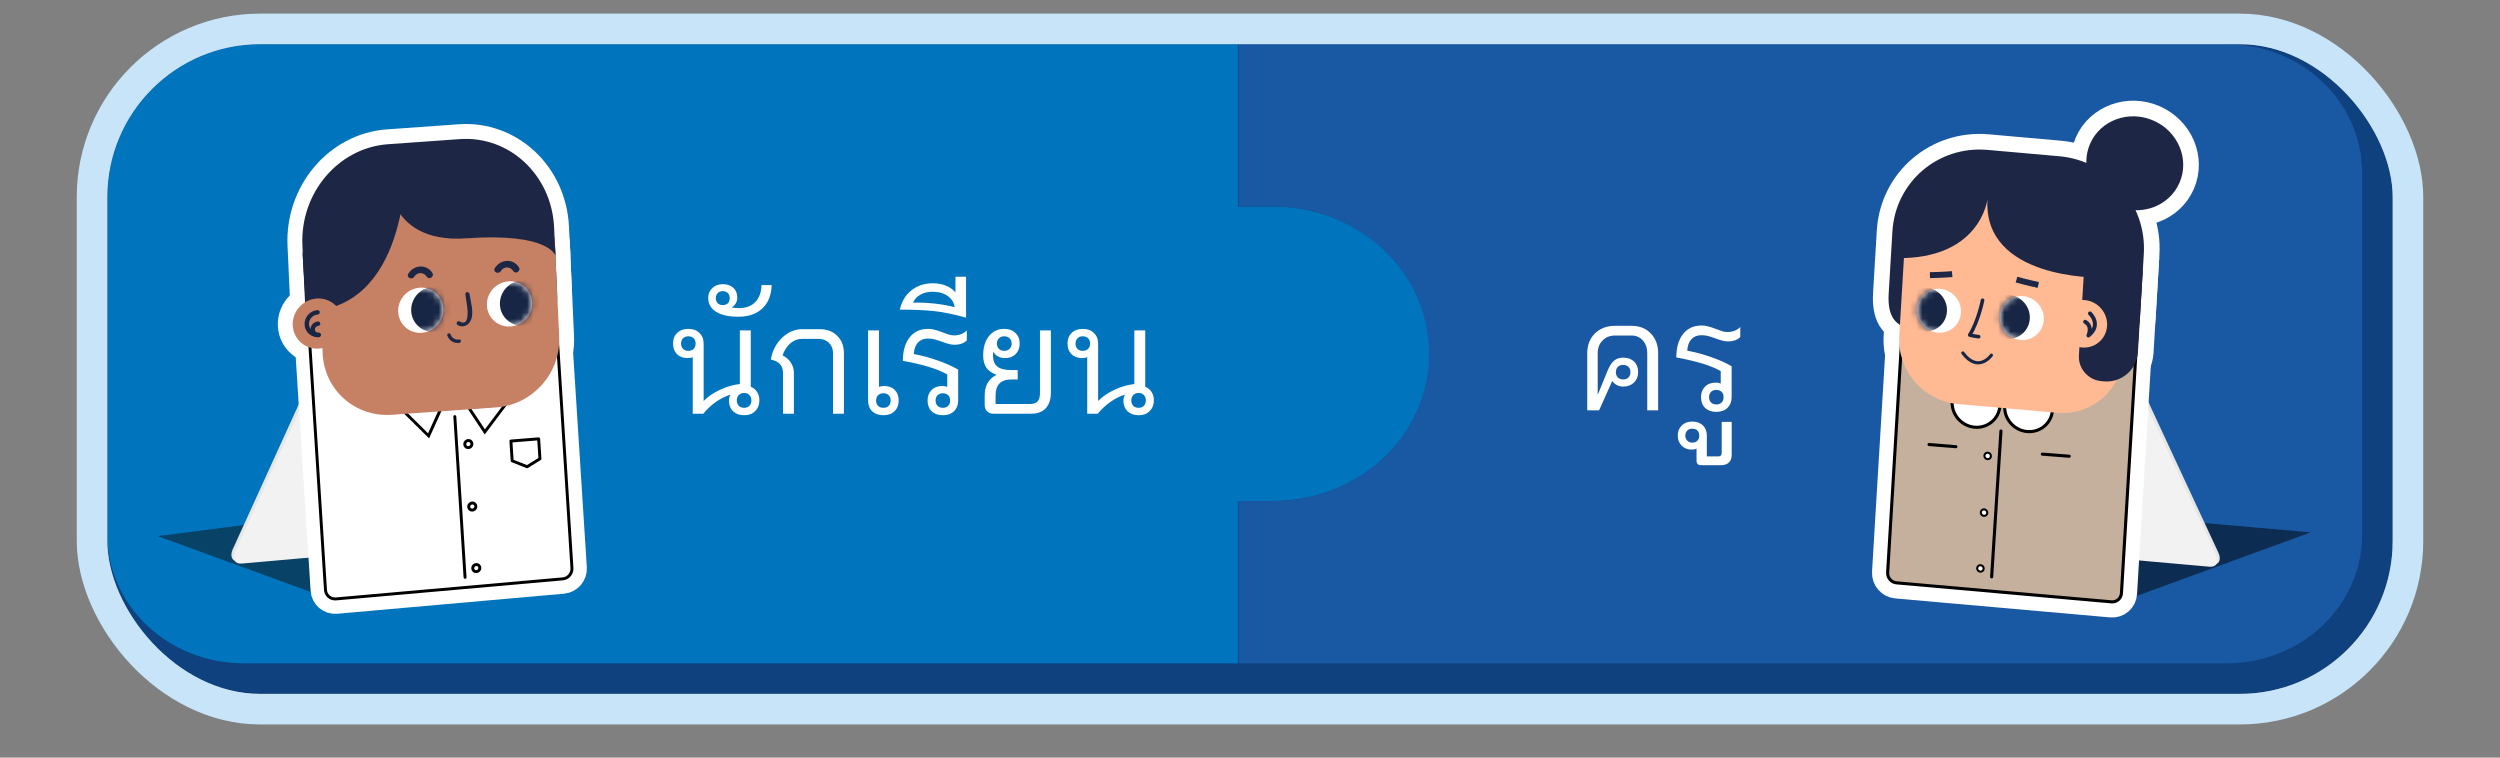 <svg width="396" height="120" viewBox="0 0 396 120" fill="none" xmlns="http://www.w3.org/2000/svg">
<rect x="0" y="0" width="396" height="120" fill="#808080" stroke="none"/>
<g clip-path="url(#clip0_812_90935)">
<rect x="4.893" y="2.158" width="378.95" height="107.753" rx="21.511" fill="#0E417E"/>
<path d="M17 27.349V84.726C17 95.958 26.668 105.067 38.597 105.067H196.085V79.356H201.704C215.375 79.356 226.452 68.919 226.452 56.038C226.452 49.593 223.678 43.766 219.208 39.545C214.729 35.325 208.544 32.711 201.704 32.711H196.085V7H38.597C26.668 7 17 16.109 17 27.349Z" fill="#0074BC"/>
<path d="M219.163 39.545C223.606 43.766 226.362 49.593 226.362 56.038C226.362 68.919 215.354 79.356 201.768 79.356H196.184V105.067H352.703C364.55 105.067 374.157 95.958 374.157 84.726V27.349C374.157 16.109 364.55 7 352.703 7H196.184V32.711H201.768C208.566 32.711 214.712 35.325 219.163 39.545Z" fill="#1958A3"/>
<path d="M258.404 51.608C259.684 51.608 260.708 52.008 261.476 52.808C262.26 53.608 262.652 54.664 262.652 55.976V65H260.924V55.976C260.924 55.128 260.692 54.448 260.228 53.936C259.764 53.408 259.156 53.144 258.404 53.144H255.86C255.028 53.144 254.356 53.408 253.844 53.936C253.332 54.448 253.076 55.128 253.076 55.976V62.432H253.124L254.612 58.784C254.932 58 255.284 57.448 255.668 57.128C256.052 56.808 256.532 56.648 257.108 56.648C257.828 56.648 258.404 56.856 258.836 57.272C259.268 57.688 259.484 58.248 259.484 58.952C259.484 59.624 259.26 60.176 258.812 60.608C258.38 61.024 257.812 61.232 257.108 61.232C256.756 61.232 256.42 61.152 256.1 60.992C255.796 60.832 255.556 60.616 255.38 60.344L253.292 65H251.42V55.976C251.42 54.664 251.828 53.608 252.644 52.808C253.46 52.008 254.532 51.608 255.86 51.608H258.404ZM257.108 57.8C256.756 57.8 256.476 57.904 256.268 58.112C256.06 58.32 255.956 58.6 255.956 58.952C255.956 59.304 256.06 59.584 256.268 59.792C256.476 60 256.756 60.104 257.108 60.104C257.46 60.104 257.74 60 257.948 59.792C258.156 59.584 258.26 59.304 258.26 58.952C258.26 58.6 258.156 58.32 257.948 58.112C257.74 57.904 257.46 57.8 257.108 57.8ZM269.49 53.096C268.834 53.096 268.306 53.312 267.906 53.744C267.522 54.176 267.306 54.776 267.258 55.544C268.602 55.8 269.874 56.144 271.074 56.576C272.29 56.992 273.362 57.472 274.29 58.016V62.912C274.29 63.616 274.066 64.184 273.618 64.616C273.186 65.032 272.602 65.24 271.866 65.24C271.13 65.24 270.538 65.032 270.09 64.616C269.658 64.184 269.442 63.616 269.442 62.912C269.442 62.224 269.65 61.672 270.066 61.256C270.498 60.824 271.066 60.608 271.77 60.608C272.09 60.608 272.354 60.656 272.562 60.752V58.784C271.074 57.92 268.73 57.2 265.53 56.624C265.53 55.056 265.882 53.824 266.586 52.928C267.29 52.016 268.266 51.56 269.514 51.56C269.898 51.56 270.25 51.608 270.57 51.704C270.906 51.784 271.322 51.92 271.818 52.112C272.234 52.272 272.57 52.392 272.826 52.472C273.082 52.552 273.354 52.592 273.642 52.592C274.026 52.592 274.394 52.528 274.746 52.4C275.098 52.256 275.402 52.056 275.658 51.8V53.384C275.434 53.608 275.154 53.784 274.818 53.912C274.482 54.024 274.138 54.08 273.786 54.08C273.45 54.08 273.13 54.04 272.826 53.96C272.522 53.88 272.154 53.76 271.722 53.6C271.242 53.424 270.842 53.296 270.522 53.216C270.218 53.136 269.874 53.096 269.49 53.096ZM271.866 64.064C272.218 64.064 272.498 63.96 272.706 63.752C272.914 63.544 273.018 63.264 273.018 62.912C273.018 62.56 272.914 62.28 272.706 62.072C272.498 61.864 272.218 61.76 271.866 61.76C271.514 61.76 271.234 61.864 271.026 62.072C270.818 62.28 270.714 62.56 270.714 62.912C270.714 63.264 270.818 63.544 271.026 63.752C271.234 63.96 271.514 64.064 271.866 64.064ZM274.299 66.824V72.032C274.299 72.576 274.155 72.984 273.867 73.256C273.563 73.544 273.131 73.688 272.571 73.688H269.475C268.979 73.688 268.731 73.456 268.731 72.992V71.072C268.507 71.168 268.251 71.216 267.963 71.216C267.307 71.216 266.779 71.008 266.379 70.592C265.963 70.192 265.755 69.664 265.755 69.008C265.755 68.336 265.971 67.792 266.403 67.376C266.819 66.976 267.371 66.776 268.059 66.776C268.747 66.776 269.307 66.976 269.739 67.376C270.155 67.792 270.363 68.336 270.363 69.008V72.296H272.187C272.539 72.296 272.715 72.104 272.715 71.72V66.824H274.299ZM268.059 70.112C268.395 70.112 268.667 70.008 268.875 69.8C269.067 69.608 269.163 69.344 269.163 69.008C269.163 68.672 269.067 68.4 268.875 68.192C268.667 68 268.395 67.904 268.059 67.904C267.723 67.904 267.459 68 267.267 68.192C267.059 68.4 266.955 68.672 266.955 69.008C266.955 69.344 267.059 69.608 267.267 69.8C267.459 70.008 267.723 70.112 268.059 70.112Z" fill="white"/>
<path d="M118.921 61.261C119.353 61.437 119.689 61.717 119.929 62.101C120.169 62.469 120.289 62.901 120.289 63.397C120.289 64.101 120.065 64.677 119.617 65.125C119.185 65.557 118.609 65.773 117.889 65.773C117.153 65.773 116.561 65.565 116.113 65.149C115.681 64.717 115.465 64.157 115.465 63.469C115.465 63.085 115.553 62.765 115.729 62.509C114.961 62.733 114.185 63.117 113.401 63.661C112.633 64.205 111.969 64.829 111.409 65.533H109.729V56.581C109.505 56.677 109.241 56.725 108.937 56.725C108.233 56.725 107.665 56.517 107.233 56.101C106.817 55.669 106.609 55.109 106.609 54.421C106.609 53.717 106.825 53.157 107.257 52.741C107.705 52.309 108.297 52.093 109.033 52.093C109.769 52.093 110.353 52.309 110.785 52.741C111.233 53.157 111.457 53.717 111.457 54.421V63.517C112.145 62.813 113.009 62.221 114.049 61.741C115.105 61.245 116.153 60.941 117.193 60.829V52.333H118.921V61.261ZM109.033 55.573C109.385 55.573 109.665 55.469 109.873 55.261C110.081 55.053 110.185 54.773 110.185 54.421C110.185 54.069 110.081 53.789 109.873 53.581C109.665 53.373 109.385 53.269 109.033 53.269C108.681 53.269 108.401 53.373 108.193 53.581C107.985 53.789 107.881 54.069 107.881 54.421C107.881 54.773 107.985 55.053 108.193 55.261C108.401 55.469 108.681 55.573 109.033 55.573ZM117.865 64.597C118.217 64.597 118.497 64.493 118.705 64.285C118.913 64.061 119.017 63.773 119.017 63.421C119.017 63.069 118.913 62.789 118.705 62.581C118.497 62.357 118.217 62.245 117.865 62.245C117.513 62.245 117.233 62.357 117.025 62.581C116.817 62.789 116.713 63.069 116.713 63.421C116.713 63.773 116.817 64.061 117.025 64.285C117.233 64.493 117.513 64.597 117.865 64.597ZM116.93 50.173C115.458 50.173 114.298 49.917 113.45 49.405C112.602 48.877 112.178 48.149 112.178 47.221C112.178 46.565 112.394 46.037 112.826 45.637C113.242 45.221 113.794 45.013 114.482 45.013C115.186 45.013 115.746 45.205 116.162 45.589C116.578 45.973 116.786 46.501 116.786 47.173C116.786 47.493 116.706 47.789 116.546 48.061C116.386 48.333 116.178 48.541 115.922 48.685L115.946 48.709C116.266 48.773 116.642 48.805 117.074 48.805C118.162 48.805 119.018 48.485 119.642 47.845C120.266 47.189 120.594 46.293 120.626 45.157H122.234C122.186 46.725 121.698 47.957 120.77 48.853C119.826 49.733 118.546 50.173 116.93 50.173ZM114.482 48.325C114.818 48.325 115.09 48.229 115.298 48.037C115.49 47.829 115.586 47.557 115.586 47.221C115.586 46.885 115.49 46.621 115.298 46.429C115.09 46.221 114.818 46.117 114.482 46.117C114.146 46.117 113.882 46.221 113.69 46.429C113.482 46.621 113.378 46.885 113.378 47.221C113.378 47.557 113.482 47.829 113.69 48.037C113.882 48.229 114.146 48.325 114.482 48.325ZM124.027 59.077C124.027 57.909 123.387 57.205 122.107 56.965C122.219 56.133 122.507 55.349 122.971 54.613C123.435 53.877 124.019 53.285 124.723 52.837C125.443 52.373 126.211 52.141 127.027 52.141H129.859C130.995 52.141 131.915 52.493 132.619 53.197C133.323 53.885 133.675 54.797 133.675 55.933V65.533H131.947V55.933C131.947 55.261 131.731 54.717 131.299 54.301C130.883 53.885 130.331 53.677 129.643 53.677H127.027C126.355 53.677 125.739 53.917 125.179 54.397C124.635 54.877 124.227 55.509 123.955 56.293C124.515 56.565 124.955 56.949 125.275 57.445C125.595 57.941 125.755 58.485 125.755 59.077V65.533H124.027V59.077ZM140.048 61.141C140.752 61.141 141.312 61.349 141.728 61.765C142.144 62.181 142.352 62.741 142.352 63.445C142.352 64.149 142.128 64.717 141.68 65.149C141.248 65.565 140.664 65.773 139.928 65.773C139.192 65.773 138.6 65.565 138.152 65.149C137.72 64.717 137.504 64.149 137.504 63.445V52.333H139.232V61.285C139.456 61.189 139.728 61.141 140.048 61.141ZM139.928 64.597C140.28 64.597 140.56 64.493 140.768 64.285C140.976 64.077 141.08 63.797 141.08 63.445C141.08 63.093 140.976 62.813 140.768 62.605C140.56 62.397 140.28 62.293 139.928 62.293C139.576 62.293 139.296 62.397 139.088 62.605C138.88 62.813 138.776 63.093 138.776 63.445C138.776 63.797 138.88 64.077 139.088 64.285C139.296 64.493 139.576 64.597 139.928 64.597ZM146.973 53.629C146.317 53.629 145.789 53.845 145.389 54.277C145.005 54.709 144.789 55.309 144.741 56.077C146.085 56.333 147.357 56.677 148.557 57.109C149.773 57.525 150.845 58.005 151.773 58.549V63.445C151.773 64.149 151.549 64.717 151.101 65.149C150.669 65.565 150.085 65.773 149.349 65.773C148.613 65.773 148.021 65.565 147.573 65.149C147.141 64.717 146.925 64.149 146.925 63.445C146.925 62.757 147.133 62.205 147.549 61.789C147.981 61.357 148.549 61.141 149.253 61.141C149.573 61.141 149.837 61.189 150.045 61.285V59.317C148.557 58.453 146.213 57.733 143.013 57.157C143.013 55.589 143.365 54.357 144.069 53.461C144.773 52.549 145.749 52.093 146.997 52.093C147.381 52.093 147.733 52.141 148.053 52.237C148.389 52.317 148.805 52.453 149.301 52.645C149.717 52.805 150.053 52.925 150.309 53.005C150.565 53.085 150.837 53.125 151.125 53.125C151.509 53.125 151.877 53.061 152.229 52.933C152.581 52.789 152.885 52.589 153.141 52.333V53.917C152.917 54.141 152.637 54.317 152.301 54.445C151.965 54.557 151.621 54.613 151.269 54.613C150.933 54.613 150.613 54.573 150.309 54.493C150.005 54.413 149.637 54.293 149.205 54.133C148.725 53.957 148.325 53.829 148.005 53.749C147.701 53.669 147.357 53.629 146.973 53.629ZM149.349 64.597C149.701 64.597 149.981 64.493 150.189 64.285C150.397 64.077 150.501 63.797 150.501 63.445C150.501 63.093 150.397 62.813 150.189 62.605C149.981 62.397 149.701 62.293 149.349 62.293C148.997 62.293 148.717 62.397 148.509 62.605C148.301 62.813 148.197 63.093 148.197 63.445C148.197 63.797 148.301 64.077 148.509 64.285C148.717 64.493 148.997 64.597 149.349 64.597ZM153.023 43.837V50.317C151.135 49.789 149.471 49.445 148.031 49.285C146.591 49.125 144.759 49.045 142.535 49.045C142.823 47.749 143.431 46.733 144.359 45.997C145.287 45.245 146.423 44.869 147.767 44.869C148.535 44.869 149.223 44.997 149.831 45.253C150.439 45.493 150.943 45.845 151.343 46.309V43.837H153.023ZM144.623 47.941C145.727 47.909 146.863 47.957 148.031 48.085C149.199 48.213 150.263 48.405 151.223 48.661C151.111 47.925 150.743 47.333 150.119 46.885C149.479 46.437 148.679 46.213 147.719 46.213C146.983 46.213 146.343 46.365 145.799 46.669C145.255 46.973 144.863 47.397 144.623 47.941ZM166.46 52.333V62.221C166.46 63.245 166.196 64.053 165.668 64.645C165.14 65.237 164.364 65.533 163.34 65.533H157.412C156.964 65.533 156.612 65.405 156.356 65.149C156.1 64.893 155.972 64.541 155.972 64.093V62.629C155.972 61.877 156.124 61.229 156.428 60.685C156.748 60.125 157.212 59.693 157.82 59.389V59.365C157.1 59.093 156.572 58.717 156.236 58.237C155.9 57.741 155.732 57.093 155.732 56.293C155.732 55.029 156.036 54.013 156.644 53.245C157.268 52.477 158.076 52.093 159.068 52.093C159.804 52.093 160.396 52.309 160.844 52.741C161.292 53.157 161.516 53.717 161.516 54.421C161.516 55.109 161.3 55.669 160.868 56.101C160.452 56.517 159.892 56.725 159.188 56.725C158.788 56.725 158.42 56.637 158.084 56.461C157.764 56.285 157.516 56.037 157.34 55.717C157.308 55.845 157.292 56.037 157.292 56.293C157.292 57.109 157.524 57.701 157.988 58.069C158.452 58.437 159.188 58.621 160.196 58.621H161.204V60.109H160.196C158.532 60.109 157.7 60.949 157.7 62.629V63.997H163.076C163.668 63.997 164.092 63.861 164.348 63.589C164.604 63.317 164.732 62.861 164.732 62.221V52.333H166.46ZM159.068 53.269C158.716 53.269 158.436 53.373 158.228 53.581C158.02 53.789 157.916 54.069 157.916 54.421C157.916 54.773 158.02 55.053 158.228 55.261C158.436 55.469 158.716 55.573 159.068 55.573C159.42 55.573 159.7 55.469 159.908 55.261C160.132 55.053 160.244 54.773 160.244 54.421C160.244 54.069 160.132 53.789 159.908 53.581C159.7 53.373 159.42 53.269 159.068 53.269ZM181.405 61.261C181.837 61.437 182.173 61.717 182.413 62.101C182.653 62.469 182.773 62.901 182.773 63.397C182.773 64.101 182.549 64.677 182.101 65.125C181.669 65.557 181.093 65.773 180.373 65.773C179.637 65.773 179.045 65.565 178.597 65.149C178.165 64.717 177.949 64.157 177.949 63.469C177.949 63.085 178.037 62.765 178.213 62.509C177.445 62.733 176.669 63.117 175.885 63.661C175.117 64.205 174.453 64.829 173.893 65.533H172.213V56.581C171.989 56.677 171.725 56.725 171.421 56.725C170.717 56.725 170.149 56.517 169.717 56.101C169.301 55.669 169.093 55.109 169.093 54.421C169.093 53.717 169.309 53.157 169.741 52.741C170.189 52.309 170.781 52.093 171.517 52.093C172.253 52.093 172.837 52.309 173.269 52.741C173.717 53.157 173.941 53.717 173.941 54.421V63.517C174.629 62.813 175.493 62.221 176.533 61.741C177.589 61.245 178.637 60.941 179.677 60.829V52.333H181.405V61.261ZM171.517 55.573C171.869 55.573 172.149 55.469 172.357 55.261C172.565 55.053 172.669 54.773 172.669 54.421C172.669 54.069 172.565 53.789 172.357 53.581C172.149 53.373 171.869 53.269 171.517 53.269C171.165 53.269 170.885 53.373 170.677 53.581C170.469 53.789 170.365 54.069 170.365 54.421C170.365 54.773 170.469 55.053 170.677 55.261C170.885 55.469 171.165 55.573 171.517 55.573ZM180.349 64.597C180.701 64.597 180.981 64.493 181.189 64.285C181.397 64.061 181.501 63.773 181.501 63.421C181.501 63.069 181.397 62.789 181.189 62.581C180.981 62.357 180.701 62.245 180.349 62.245C179.997 62.245 179.717 62.357 179.509 62.581C179.301 62.789 179.197 63.069 179.197 63.421C179.197 63.773 179.301 64.061 179.509 64.285C179.717 64.493 179.997 64.597 180.349 64.597Z" fill="white"/>
</g>
<rect x="14.579" y="4.579" width="366.843" height="107.753" rx="26.636" stroke="#C8E4F9" stroke-width="4.843"/>
<path opacity="0.5" d="M335.513 95.465L366 84.326L300.206 78.564L335.513 95.465Z" fill="black"/>
<path d="M324.137 87.116L350.392 89.441C351.473 89.539 351.923 88.688 351.399 87.55L333.082 48.15C332.55 47.013 331.249 46.006 330.161 45.916L303.905 43.592C302.825 43.493 302.375 44.345 302.898 45.482L321.215 84.882C321.747 86.019 323.048 87.026 324.137 87.116Z" fill="#E6E6E6"/>
<path d="M323.76 87.444L350.016 89.769C351.096 89.867 351.546 89.016 351.022 87.878L332.706 48.478C332.174 47.341 330.873 46.334 329.784 46.244L303.529 43.92C302.448 43.822 301.998 44.673 302.522 45.81L320.838 85.21C321.37 86.348 322.672 87.354 323.76 87.444Z" fill="#F2F2F2"/>
<path d="M300.402 92.32L334.457 95.332C335.276 95.406 335.988 94.792 336.037 93.957L339.131 42.649C339.18 41.814 338.558 41.078 337.731 41.004L303.676 37.992C302.857 37.919 302.145 38.532 302.096 39.367L299.003 90.675C298.953 91.51 299.575 92.246 300.402 92.32Z" stroke="white" stroke-width="4.952"/>
<path d="M313.112 52.463L324.48 53.47C332.337 54.166 338.517 57.881 338.991 50.041L339.581 40.203C340.047 32.362 334.064 25.447 326.199 24.751L314.831 23.744C306.974 23.049 300.222 28.843 299.755 36.675L299.166 46.513C298.7 54.354 305.255 51.767 313.112 52.463Z" stroke="white" stroke-width="4.952"/>
<path d="M318.704 67.244C317.191 65.753 317.14 63.351 318.591 61.88C320.041 60.409 322.443 60.425 323.956 61.917C325.469 63.408 325.519 65.81 324.069 67.281C322.619 68.752 320.217 68.735 318.704 67.244Z" stroke="white" stroke-width="4.952"/>
<path d="M310.384 66.556C308.871 65.065 308.82 62.663 310.27 61.192C311.721 59.721 314.123 59.738 315.636 61.229C317.149 62.721 317.199 65.122 315.749 66.593C314.299 68.064 311.897 68.048 310.384 66.556Z" stroke="white" stroke-width="4.952"/>
<path d="M310.166 64.003L325.806 65.386C331.282 65.869 335.988 61.834 336.315 56.367L337.117 42.961C337.444 37.493 333.27 32.673 327.795 32.19L312.155 30.807C306.679 30.324 301.973 34.359 301.646 39.826L300.844 53.232C300.517 58.699 304.691 63.52 310.166 64.003Z" stroke="white" stroke-width="4.952"/>
<path d="M304.718 51.67C303.327 50.299 303.28 48.092 304.613 46.74C305.946 45.388 308.154 45.403 309.544 46.774C310.935 48.145 310.982 50.352 309.649 51.704C308.316 53.056 306.108 53.041 304.718 51.67Z" stroke="white" stroke-width="4.952"/>
<mask id="mask0_812_90935" style="mask-type:luminance" maskUnits="userSpaceOnUse" x="303" y="45" width="8" height="8">
<path d="M304.718 51.67C303.327 50.299 303.28 48.092 304.613 46.74C305.946 45.388 308.154 45.403 309.544 46.774C310.935 48.145 310.982 50.352 309.649 51.704C308.316 53.056 306.108 53.041 304.718 51.67Z" fill="white"/>
</mask>
<g mask="url(#mask0_812_90935)">
<path d="M302.504 51.476C301.114 50.105 301.067 47.898 302.4 46.546C303.733 45.194 305.94 45.209 307.331 46.58C308.721 47.951 308.768 50.158 307.436 51.511C306.103 52.862 303.895 52.847 302.504 51.476Z" stroke="white" stroke-width="4.952"/>
</g>
<path d="M317.837 52.828C316.446 51.457 316.399 49.25 317.732 47.898C319.065 46.546 321.273 46.561 322.663 47.932C324.054 49.303 324.101 51.51 322.768 52.862C321.435 54.214 319.227 54.199 317.837 52.828Z" stroke="white" stroke-width="4.952"/>
<mask id="mask1_812_90935" style="mask-type:luminance" maskUnits="userSpaceOnUse" x="316" y="46" width="8" height="8">
<path d="M317.837 52.828C316.446 51.457 316.399 49.25 317.732 47.898C319.065 46.546 321.273 46.561 322.663 47.932C324.054 49.303 324.101 51.51 322.768 52.862C321.435 54.214 319.227 54.199 317.837 52.828Z" fill="white"/>
</mask>
<g mask="url(#mask1_812_90935)">
<path d="M315.623 52.635C314.233 51.264 314.186 49.056 315.519 47.704C316.851 46.352 319.059 46.368 320.45 47.739C321.84 49.109 321.887 51.317 320.554 52.669C319.222 54.021 317.014 54.005 315.623 52.635Z" stroke="white" stroke-width="4.952"/>
</g>
<path d="M332.82 60.376L333.213 60.409C336.045 60.663 338.476 58.576 338.648 55.744L339.409 42.984L330.152 42.166L329.301 56.309C329.178 58.363 330.75 60.18 332.812 60.368L332.82 60.376Z" stroke="white" stroke-width="4.952"/>
<path d="M327.388 53.935C325.885 52.453 325.834 50.067 327.274 48.606C328.715 47.145 331.102 47.161 332.605 48.643C334.108 50.125 334.159 52.511 332.718 53.972C331.278 55.434 328.891 55.417 327.388 53.935Z" stroke="white" stroke-width="4.952"/>
<path d="M332.436 43.96C332.436 43.96 314.054 44.271 314.815 31.544C314.815 31.544 313.734 41.161 300.263 40.882C300.263 40.882 300.869 23.883 313.972 24.816C327.075 25.749 330.611 27.051 333.287 29.735C335.955 32.42 338.443 36.995 338.255 43.943L332.436 43.96Z" stroke="white" stroke-width="4.952"/>
<path d="M335.181 32.625C331.274 30.909 329.436 26.492 331.075 22.759C332.715 19.026 337.211 17.39 341.118 19.106C345.025 20.822 346.863 25.239 345.223 28.972C343.584 32.705 339.088 34.34 335.181 32.625Z" stroke="white" stroke-width="4.952"/>
<path d="M305.697 43.584C305.697 43.584 307.833 43.543 309.225 43.42" stroke="white" stroke-width="4.952"/>
<path d="M322.868 45.138C322.868 45.138 320.765 44.68 319.414 44.287" stroke="white" stroke-width="4.952"/>
<path d="M314.037 47.56C314.037 47.56 313.374 50.892 311.999 53.069C311.999 53.069 312.58 53.232 313.423 53.331" stroke="white" stroke-width="4.952"/>
<path d="M315.437 56.26C315.437 56.26 313.374 59.206 310.911 55.908" stroke="white" stroke-width="4.952"/>
<path d="M331.052 49.648C331.052 49.648 332.968 51.433 330.807 53.135C330.807 53.135 331.519 51.67 330.291 50.974" stroke="white" stroke-width="4.952"/>
<path d="M327.762 72.269L323.507 71.934" stroke="white" stroke-width="4.952"/>
<path d="M309.806 70.756L305.558 70.412" stroke="white" stroke-width="4.952"/>
<path d="M314.489 72.581C314.283 72.377 314.276 72.051 314.473 71.852C314.67 71.652 314.996 71.655 315.202 71.859C315.408 72.062 315.415 72.388 315.218 72.588C315.021 72.787 314.695 72.784 314.489 72.581Z" stroke="white" stroke-width="4.952"/>
<path d="M313.913 81.559C313.708 81.356 313.7 81.029 313.897 80.83C314.094 80.631 314.421 80.634 314.626 80.837C314.832 81.04 314.84 81.367 314.643 81.566C314.446 81.766 314.119 81.762 313.913 81.559Z" stroke="white" stroke-width="4.952"/>
<path d="M313.343 90.401C313.137 90.198 313.13 89.871 313.327 89.672C313.524 89.472 313.85 89.476 314.056 89.679C314.262 89.882 314.269 90.209 314.072 90.408C313.875 90.607 313.549 90.604 313.343 90.401Z" stroke="white" stroke-width="4.952"/>
<path d="M316.951 68.268L315.478 91.372" stroke="white" stroke-width="4.952"/>
<path d="M300.402 92.32L334.457 95.332C335.276 95.406 335.988 94.792 336.037 93.957L339.131 42.649C339.18 41.814 338.558 41.078 337.731 41.004L303.676 37.992C302.857 37.919 302.145 38.532 302.096 39.367L299.003 90.675C298.953 91.51 299.575 92.246 300.402 92.32Z" fill="#C4B09D" stroke="black" stroke-width="0.491" stroke-linecap="round" stroke-linejoin="round"/>
<path d="M313.112 52.463L324.48 53.47C332.337 54.166 338.517 57.881 338.991 50.041L339.581 40.203C340.047 32.362 334.064 25.447 326.199 24.751L314.831 23.744C306.974 23.049 300.222 28.843 299.755 36.675L299.166 46.513C298.7 54.354 305.255 51.767 313.112 52.463Z" fill="#1D2745"/>
<path d="M318.704 67.244C317.191 65.753 317.14 63.351 318.591 61.88C320.041 60.409 322.443 60.425 323.956 61.917C325.469 63.408 325.519 65.81 324.069 67.281C322.619 68.752 320.217 68.735 318.704 67.244Z" fill="white" stroke="black" stroke-width="0.491" stroke-miterlimit="10"/>
<path d="M310.384 66.556C308.871 65.065 308.82 62.663 310.27 61.192C311.721 59.721 314.123 59.738 315.636 61.229C317.149 62.721 317.199 65.122 315.749 66.593C314.299 68.064 311.897 68.048 310.384 66.556Z" fill="white" stroke="black" stroke-width="0.491" stroke-miterlimit="10"/>
<path d="M310.166 64.003L325.806 65.386C331.282 65.869 335.988 61.834 336.315 56.367L337.117 42.961C337.444 37.493 333.27 32.673 327.795 32.19L312.155 30.807C306.679 30.324 301.973 34.359 301.646 39.826L300.844 53.232C300.517 58.699 304.691 63.52 310.166 64.003Z" fill="#FFBA94"/>
<path d="M304.718 51.67C303.327 50.299 303.28 48.092 304.613 46.74C305.946 45.388 308.154 45.403 309.544 46.774C310.935 48.145 310.982 50.352 309.649 51.704C308.316 53.056 306.108 53.041 304.718 51.67Z" fill="white"/>
<mask id="mask2_812_90935" style="mask-type:luminance" maskUnits="userSpaceOnUse" x="303" y="45" width="8" height="8">
<path d="M304.718 51.67C303.327 50.299 303.28 48.092 304.613 46.74C305.946 45.388 308.154 45.403 309.544 46.774C310.935 48.145 310.982 50.352 309.649 51.704C308.316 53.056 306.108 53.041 304.718 51.67Z" fill="white"/>
</mask>
<g mask="url(#mask2_812_90935)">
<path d="M302.504 51.476C301.114 50.105 301.067 47.898 302.4 46.546C303.733 45.194 305.94 45.209 307.331 46.58C308.721 47.951 308.768 50.158 307.436 51.511C306.103 52.862 303.895 52.847 302.504 51.476Z" fill="#182645"/>
</g>
<path d="M317.837 52.828C316.446 51.457 316.399 49.25 317.732 47.898C319.065 46.546 321.273 46.561 322.663 47.932C324.054 49.303 324.101 51.51 322.768 52.862C321.435 54.214 319.227 54.199 317.837 52.828Z" fill="white"/>
<mask id="mask3_812_90935" style="mask-type:luminance" maskUnits="userSpaceOnUse" x="316" y="46" width="8" height="8">
<path d="M317.837 52.828C316.446 51.457 316.399 49.25 317.732 47.898C319.065 46.546 321.273 46.561 322.663 47.932C324.054 49.303 324.101 51.51 322.768 52.862C321.435 54.214 319.227 54.199 317.837 52.828Z" fill="white"/>
</mask>
<g mask="url(#mask3_812_90935)">
<path d="M315.623 52.635C314.233 51.264 314.186 49.056 315.519 47.704C316.851 46.352 319.059 46.368 320.45 47.739C321.84 49.109 321.887 51.317 320.554 52.669C319.222 54.021 317.014 54.005 315.623 52.635Z" fill="#182645"/>
</g>
<path d="M332.82 60.376L333.213 60.409C336.045 60.663 338.476 58.576 338.648 55.744L339.409 42.984L330.152 42.166L329.301 56.309C329.178 58.363 330.75 60.18 332.812 60.368L332.82 60.376Z" fill="#1D2745"/>
<path d="M327.388 53.935C325.885 52.453 325.834 50.067 327.274 48.606C328.715 47.145 331.102 47.161 332.605 48.643C334.108 50.125 334.159 52.511 332.718 53.972C331.278 55.434 328.891 55.417 327.388 53.935Z" fill="#FFBA94"/>
<path d="M332.436 43.96C332.436 43.96 314.054 44.271 314.815 31.544C314.815 31.544 313.734 41.161 300.263 40.882C300.263 40.882 300.869 23.883 313.972 24.816C327.075 25.749 330.611 27.051 333.287 29.735C335.955 32.42 338.443 36.995 338.255 43.943L332.436 43.96Z" fill="#1D2745"/>
<path d="M335.181 32.625C331.274 30.909 329.436 26.492 331.075 22.759C332.715 19.026 337.211 17.39 341.118 19.106C345.025 20.822 346.863 25.239 345.223 28.972C343.584 32.705 339.088 34.34 335.181 32.625Z" fill="#1D2745"/>
<path d="M305.697 43.584C305.697 43.584 307.833 43.543 309.225 43.42" stroke="#1D2745" stroke-width="0.941" stroke-miterlimit="10"/>
<path d="M322.868 45.138C322.868 45.138 320.765 44.68 319.414 44.287" stroke="#1D2745" stroke-width="0.941" stroke-miterlimit="10"/>
<path d="M314.037 47.56C314.037 47.56 313.374 50.892 311.999 53.069C311.999 53.069 312.58 53.232 313.423 53.331" stroke="#182645" stroke-width="0.573" stroke-linecap="round" stroke-linejoin="round"/>
<path d="M315.437 56.26C315.437 56.26 313.374 59.206 310.911 55.908" stroke="#182645" stroke-width="0.507" stroke-linecap="round" stroke-linejoin="round"/>
<path d="M331.052 49.648C331.052 49.648 332.968 51.433 330.807 53.135C330.807 53.135 331.519 51.67 330.291 50.974" stroke="#182645" stroke-width="0.63" stroke-linecap="round" stroke-linejoin="round"/>
<path d="M327.762 72.269L323.507 71.934" stroke="black" stroke-width="0.491" stroke-linecap="round" stroke-linejoin="round"/>
<path d="M309.806 70.756L305.558 70.412" stroke="black" stroke-width="0.491" stroke-linecap="round" stroke-linejoin="round"/>
<path d="M314.489 72.581C314.283 72.377 314.276 72.051 314.473 71.852C314.67 71.652 314.996 71.655 315.202 71.859C315.408 72.062 315.415 72.388 315.218 72.588C315.021 72.787 314.695 72.784 314.489 72.581Z" fill="white" stroke="black" stroke-width="0.327" stroke-miterlimit="10"/>
<path d="M313.913 81.559C313.708 81.356 313.7 81.029 313.897 80.83C314.094 80.631 314.421 80.634 314.626 80.837C314.832 81.04 314.84 81.367 314.643 81.566C314.446 81.766 314.119 81.762 313.913 81.559Z" fill="white" stroke="black" stroke-width="0.327" stroke-miterlimit="10"/>
<path d="M313.343 90.401C313.137 90.198 313.13 89.871 313.327 89.672C313.524 89.472 313.85 89.476 314.056 89.679C314.262 89.882 314.269 90.209 314.072 90.408C313.875 90.607 313.549 90.604 313.343 90.401Z" fill="white" stroke="black" stroke-width="0.327" stroke-miterlimit="10"/>
<path d="M316.951 68.268L315.478 91.372" stroke="black" stroke-width="0.491" stroke-linecap="round" stroke-linejoin="round"/>
<path opacity="0.5" d="M51.907 94.752L25 84.922L89.94 76.541L51.907 94.752Z" fill="#111111"/>
<path d="M64.555 86.569L37.9 88.937C36.802 89.036 36.343 88.162 36.874 86.983L55.409 46.285C55.949 45.106 57.272 44.08 58.371 43.981L85.025 41.613C86.124 41.514 86.583 42.387 86.052 43.567L67.517 84.265C66.977 85.444 65.653 86.47 64.555 86.569Z" fill="#E6E6E6"/>
<path d="M64.942 86.903L38.287 89.271C37.189 89.37 36.73 88.496 37.261 87.317L55.796 46.619C56.336 45.44 57.659 44.414 58.758 44.315L85.412 41.947C86.511 41.848 86.97 42.721 86.439 43.901L67.904 84.599C67.363 85.778 66.04 86.804 64.942 86.903Z" fill="#F2F2F2"/>
<path d="M89.139 91.691L53.212 94.869C52.348 94.941 51.61 94.302 51.556 93.438L48.171 40.425C48.117 39.561 48.765 38.786 49.629 38.715L85.556 35.537C86.421 35.465 87.159 36.104 87.213 36.968L90.597 89.981C90.651 90.845 90.003 91.619 89.139 91.691Z" stroke="white" stroke-width="4.717"/>
<path d="M63.961 65.173L69.821 64.75L67.877 69.044L63.961 65.173Z" stroke="white" stroke-width="4.717"/>
<path d="M69.443 65.011L67.804 68.639L64.501 65.371L69.452 65.011M70.208 64.48L63.438 64.966L67.966 69.44L70.217 64.471L70.208 64.48Z" stroke="white" stroke-width="4.717"/>
<path d="M74.232 64.542L80.074 64.064L76.788 68.412L74.232 64.542Z" stroke="white" stroke-width="4.717"/>
<path d="M79.57 64.335L76.807 68.008L74.646 64.741L79.57 64.335ZM80.579 63.777L73.809 64.335L76.78 68.819L80.579 63.777Z" stroke="white" stroke-width="4.717"/>
<path d="M74.232 52.389L62.853 53.2C54.986 53.758 48.756 57.538 48.378 49.257L47.901 38.859C47.523 30.578 53.59 23.403 61.458 22.845L72.837 22.035C80.704 21.477 87.393 27.742 87.771 36.024L88.248 46.421C88.626 54.703 82.1 51.831 74.232 52.389Z" stroke="white" stroke-width="4.717"/>
<path d="M78.58 64.534L62.061 65.704C56.273 66.118 51.367 61.77 51.106 55.991L50.458 41.822C50.188 36.042 54.671 31.028 60.45 30.623L76.969 29.453C82.757 29.039 87.663 33.387 87.924 39.166L88.572 53.335C88.842 59.115 84.359 64.129 78.58 64.534Z" stroke="white" stroke-width="4.717"/>
<path d="M68.489 43.233C67.579 41.793 65.572 41.91 64.672 43.359C64.302 43.954 65.248 44.413 65.617 43.828C66.112 43.035 67.129 43.098 67.597 43.828C67.957 44.404 68.858 43.801 68.489 43.224V43.233Z" stroke="white" stroke-width="4.717"/>
<path d="M72.737 53.775C72.143 53.874 71.567 53.55 71.378 52.974C71.27 52.641 70.748 52.821 70.856 53.154C71.117 53.937 71.927 54.45 72.764 54.315C73.106 54.261 73.088 53.712 72.737 53.766V53.775Z" stroke="white" stroke-width="4.717"/>
<path d="M82.199 42.343C81.289 40.903 79.282 41.02 78.382 42.469C78.013 43.063 78.958 43.522 79.327 42.937C79.822 42.145 80.839 42.208 81.307 42.937C81.667 43.513 82.568 42.91 82.199 42.334V42.343Z" stroke="white" stroke-width="4.717"/>
<path d="M73.71 46.593C73.809 47.268 73.908 47.943 74.007 48.627C74.097 49.248 74.331 51.823 72.801 50.914C72.441 50.707 72.144 51.283 72.504 51.499C73.332 51.994 74.25 51.535 74.61 50.662C75.105 49.456 74.547 47.772 74.367 46.557C74.304 46.152 73.656 46.188 73.719 46.602L73.71 46.593Z" stroke="white" stroke-width="4.717"/>
<path d="M83.191 50.655C84.616 49.248 84.659 46.979 83.286 45.589C81.913 44.199 79.645 44.213 78.219 45.621C76.793 47.029 76.751 49.297 78.124 50.687C79.496 52.077 81.765 52.063 83.191 50.655Z" stroke="white" stroke-width="4.717"/>
<mask id="mask4_812_90935" style="mask-type:luminance" maskUnits="userSpaceOnUse" x="77" y="44" width="8" height="8">
<path d="M83.191 50.666C84.617 49.259 84.66 46.991 83.287 45.6C81.914 44.21 79.646 44.224 78.22 45.631C76.794 47.039 76.751 49.307 78.123 50.697C79.496 52.088 81.765 52.074 83.191 50.666Z" fill="white"/>
</mask>
<g mask="url(#mask4_812_90935)">
<path d="M85.953 46.287C86.853 48.025 86.169 50.194 84.404 51.148C82.649 52.093 80.489 51.454 79.579 49.726C78.679 47.989 79.363 45.819 81.128 44.865C82.883 43.92 85.043 44.559 85.953 46.287Z" stroke="white" stroke-width="4.717"/>
</g>
<path d="M69.135 51.659C70.56 50.252 70.603 47.983 69.23 46.593C67.857 45.203 65.589 45.217 64.163 46.625C62.737 48.033 62.695 50.301 64.068 51.691C65.441 53.081 67.709 53.067 69.135 51.659Z" stroke="white" stroke-width="4.717"/>
<mask id="mask5_812_90935" style="mask-type:luminance" maskUnits="userSpaceOnUse" x="63" y="45" width="8" height="8">
<path d="M69.83 47.42C70.73 49.157 70.046 51.327 68.281 52.281C66.526 53.226 64.366 52.587 63.456 50.859C62.556 49.121 63.24 46.952 65.005 45.998C66.76 45.052 68.921 45.692 69.83 47.42Z" fill="white"/>
</mask>
<g mask="url(#mask5_812_90935)">
<path d="M71.9 47.285C72.8 49.023 72.116 51.192 70.352 52.146C68.597 53.092 66.436 52.452 65.527 50.724C64.627 48.987 65.311 46.817 67.075 45.863C68.831 44.918 70.991 45.557 71.9 47.285Z" stroke="white" stroke-width="4.717"/>
</g>
<path d="M61.341 27.049C61.341 27.049 60.711 38.688 73.872 37.752C87.033 36.816 87.978 40.507 87.978 40.507C87.978 40.507 88.41 22.971 72.665 24.375C59.225 25.572 61.341 27.049 61.341 27.049Z" stroke="white" stroke-width="4.717"/>
<path d="M64.303 24.969C64.303 24.969 65.122 48.158 49.395 49.274C49.395 49.274 44.624 29.362 64.303 24.969Z" stroke="white" stroke-width="4.717"/>
<path d="M53.098 54.044C54.679 52.482 54.726 49.966 53.202 48.423C51.679 46.881 49.162 46.897 47.581 48.459C46 50.021 45.954 52.537 47.477 54.079C49 55.621 51.517 55.605 53.098 54.044Z" stroke="white" stroke-width="4.717"/>
<path d="M50.484 53.407C49.305 53.489 48.297 52.597 48.243 51.418C48.189 50.239 49.107 49.213 50.286 49.123C50.484 49.105 50.647 49.258 50.656 49.447C50.664 49.636 50.511 49.807 50.322 49.825C49.53 49.879 48.909 50.572 48.945 51.364C48.981 52.156 49.656 52.759 50.458 52.705C50.656 52.687 50.818 52.84 50.827 53.029C50.836 53.218 50.682 53.389 50.493 53.407H50.484Z" stroke="white" stroke-width="4.717"/>
<path d="M50.484 53.408C49.8 53.453 49.215 52.94 49.179 52.256C49.143 51.572 49.683 50.968 50.367 50.923C50.565 50.905 50.727 51.058 50.736 51.247C50.745 51.436 50.592 51.608 50.403 51.626C50.106 51.644 49.872 51.904 49.881 52.211C49.89 52.517 50.151 52.742 50.448 52.715C50.646 52.697 50.808 52.85 50.817 53.039C50.826 53.228 50.673 53.399 50.484 53.417V53.408Z" stroke="white" stroke-width="4.717"/>
<path d="M74.576 70.737C74.802 70.513 74.81 70.154 74.594 69.935C74.377 69.716 74.018 69.719 73.792 69.943C73.565 70.166 73.557 70.525 73.774 70.745C73.99 70.964 74.35 70.961 74.576 70.737Z" stroke="white" stroke-width="4.717"/>
<path d="M75.2 80.635C75.426 80.412 75.434 80.053 75.217 79.834C75.001 79.614 74.642 79.618 74.415 79.841C74.189 80.065 74.181 80.424 74.397 80.643C74.614 80.862 74.973 80.859 75.2 80.635Z" stroke="white" stroke-width="4.717"/>
<path d="M75.837 90.38C76.063 90.156 76.071 89.797 75.855 89.578C75.638 89.358 75.279 89.362 75.052 89.585C74.826 89.809 74.818 90.168 75.035 90.387C75.251 90.607 75.61 90.603 75.837 90.38Z" stroke="white" stroke-width="4.717"/>
<path d="M72.044 65.992L73.665 91.45" stroke="white" stroke-width="4.717"/>
<path d="M85.322 69.512L80.929 69.863L81.127 72.987L83.486 73.932L85.529 72.671L85.322 69.512Z" stroke="white" stroke-width="4.717"/>
<path d="M89.139 91.691L53.212 94.869C52.348 94.941 51.61 94.302 51.556 93.438L48.171 40.425C48.117 39.561 48.765 38.786 49.629 38.715L85.556 35.537C86.421 35.465 87.159 36.104 87.213 36.968L90.597 89.981C90.651 90.845 90.003 91.619 89.139 91.691Z" fill="white" stroke="black" stroke-width="0.468" stroke-miterlimit="10"/>
<path d="M63.961 65.173L69.821 64.75L67.877 69.044L63.961 65.173Z" fill="white"/>
<path d="M69.443 65.011L67.804 68.639L64.501 65.371L69.452 65.011M70.208 64.48L63.438 64.966L67.966 69.44L70.217 64.471L70.208 64.48Z" fill="black"/>
<path d="M74.232 64.542L80.074 64.064L76.788 68.412L74.232 64.542Z" fill="white"/>
<path d="M79.57 64.335L76.807 68.008L74.646 64.741L79.57 64.335ZM80.579 63.777L73.809 64.335L76.78 68.819L80.579 63.777Z" fill="black"/>
<path d="M74.232 52.389L62.853 53.2C54.986 53.758 48.756 57.538 48.378 49.257L47.901 38.859C47.523 30.578 53.59 23.403 61.458 22.845L72.837 22.035C80.704 21.477 87.393 27.742 87.771 36.024L88.248 46.421C88.626 54.703 82.1 51.831 74.232 52.389Z" fill="#1D2745"/>
<path d="M78.58 64.534L62.061 65.704C56.273 66.118 51.367 61.77 51.106 55.991L50.458 41.822C50.188 36.042 54.671 31.028 60.45 30.623L76.969 29.453C82.757 29.039 87.663 33.387 87.924 39.166L88.572 53.335C88.842 59.115 84.359 64.129 78.58 64.534Z" fill="#C68063"/>
<path d="M68.489 43.233C67.579 41.793 65.572 41.91 64.672 43.359C64.302 43.954 65.248 44.413 65.617 43.828C66.112 43.035 67.129 43.098 67.597 43.828C67.957 44.404 68.858 43.801 68.489 43.224V43.233Z" fill="#1D2745"/>
<path d="M72.737 53.775C72.143 53.874 71.567 53.55 71.378 52.974C71.27 52.641 70.748 52.821 70.856 53.154C71.117 53.937 71.927 54.45 72.764 54.315C73.106 54.261 73.088 53.712 72.737 53.766V53.775Z" fill="#1D2745"/>
<path d="M82.199 42.343C81.289 40.903 79.282 41.02 78.382 42.469C78.013 43.063 78.958 43.522 79.327 42.937C79.822 42.145 80.839 42.208 81.307 42.937C81.667 43.513 82.568 42.91 82.199 42.334V42.343Z" fill="#1D2745"/>
<path d="M73.71 46.593C73.809 47.268 73.908 47.943 74.007 48.627C74.097 49.248 74.331 51.823 72.801 50.914C72.441 50.707 72.144 51.283 72.504 51.499C73.332 51.994 74.25 51.535 74.61 50.662C75.105 49.456 74.547 47.772 74.367 46.557C74.304 46.152 73.656 46.188 73.719 46.602L73.71 46.593Z" fill="#1D2745"/>
<path d="M83.191 50.655C84.616 49.248 84.659 46.979 83.286 45.589C81.913 44.199 79.645 44.213 78.219 45.621C76.793 47.029 76.751 49.297 78.124 50.687C79.496 52.077 81.765 52.063 83.191 50.655Z" fill="white"/>
<mask id="mask6_812_90935" style="mask-type:luminance" maskUnits="userSpaceOnUse" x="77" y="44" width="8" height="8">
<path d="M83.191 50.666C84.617 49.259 84.66 46.991 83.287 45.6C81.914 44.21 79.646 44.224 78.22 45.631C76.794 47.039 76.751 49.307 78.123 50.697C79.496 52.088 81.765 52.074 83.191 50.666Z" fill="white"/>
</mask>
<g mask="url(#mask6_812_90935)">
<path d="M85.953 46.287C86.853 48.025 86.169 50.194 84.404 51.148C82.649 52.093 80.489 51.454 79.579 49.726C78.679 47.989 79.363 45.819 81.128 44.865C82.883 43.92 85.043 44.559 85.953 46.287Z" fill="#182645"/>
</g>
<path d="M69.135 51.659C70.56 50.252 70.603 47.983 69.23 46.593C67.857 45.203 65.589 45.217 64.163 46.625C62.737 48.033 62.695 50.301 64.068 51.691C65.441 53.081 67.709 53.067 69.135 51.659Z" fill="white"/>
<mask id="mask7_812_90935" style="mask-type:luminance" maskUnits="userSpaceOnUse" x="63" y="45" width="8" height="8">
<path d="M69.83 47.42C70.73 49.157 70.046 51.327 68.281 52.281C66.526 53.226 64.366 52.587 63.456 50.859C62.556 49.121 63.24 46.952 65.005 45.998C66.76 45.052 68.921 45.692 69.83 47.42Z" fill="white"/>
</mask>
<g mask="url(#mask7_812_90935)">
<path d="M71.9 47.285C72.8 49.023 72.116 51.192 70.352 52.146C68.597 53.092 66.436 52.452 65.527 50.724C64.627 48.987 65.311 46.817 67.075 45.863C68.831 44.918 70.991 45.557 71.9 47.285Z" fill="#182645"/>
</g>
<path d="M61.341 27.049C61.341 27.049 60.711 38.688 73.872 37.752C87.033 36.816 87.978 40.507 87.978 40.507C87.978 40.507 88.41 22.971 72.665 24.375C59.225 25.572 61.341 27.049 61.341 27.049Z" fill="#1D2745"/>
<path d="M64.303 24.969C64.303 24.969 65.122 48.158 49.395 49.274C49.395 49.274 44.624 29.362 64.303 24.969Z" fill="#1D2745"/>
<path d="M53.098 54.044C54.679 52.482 54.726 49.966 53.202 48.423C51.679 46.881 49.162 46.897 47.581 48.459C46 50.021 45.954 52.537 47.477 54.079C49 55.621 51.517 55.605 53.098 54.044Z" fill="#C68063"/>
<path d="M50.484 53.407C49.305 53.489 48.297 52.597 48.243 51.418C48.189 50.239 49.107 49.213 50.286 49.123C50.484 49.105 50.647 49.258 50.656 49.447C50.664 49.636 50.511 49.807 50.322 49.825C49.53 49.879 48.909 50.572 48.945 51.364C48.981 52.156 49.656 52.759 50.458 52.705C50.656 52.687 50.818 52.84 50.827 53.029C50.836 53.218 50.682 53.389 50.493 53.407H50.484Z" fill="#182645"/>
<path d="M50.484 53.408C49.8 53.453 49.215 52.94 49.179 52.256C49.143 51.572 49.683 50.968 50.367 50.923C50.565 50.905 50.727 51.058 50.736 51.247C50.745 51.436 50.592 51.608 50.403 51.626C50.106 51.644 49.872 51.904 49.881 52.211C49.89 52.517 50.151 52.742 50.448 52.715C50.646 52.697 50.808 52.85 50.817 53.039C50.826 53.228 50.673 53.399 50.484 53.417V53.408Z" fill="#182645"/>
<path d="M74.576 70.737C74.802 70.513 74.81 70.154 74.594 69.935C74.377 69.716 74.018 69.719 73.792 69.943C73.565 70.166 73.557 70.525 73.774 70.745C73.99 70.964 74.35 70.961 74.576 70.737Z" fill="white" stroke="black" stroke-width="0.468" stroke-miterlimit="10"/>
<path d="M75.2 80.635C75.426 80.412 75.434 80.053 75.217 79.834C75.001 79.614 74.642 79.618 74.415 79.841C74.189 80.065 74.181 80.424 74.397 80.643C74.614 80.862 74.973 80.859 75.2 80.635Z" fill="white" stroke="black" stroke-width="0.468" stroke-miterlimit="10"/>
<path d="M75.837 90.38C76.063 90.156 76.071 89.797 75.855 89.578C75.638 89.358 75.279 89.362 75.052 89.585C74.826 89.809 74.818 90.168 75.035 90.387C75.251 90.607 75.61 90.603 75.837 90.38Z" fill="white" stroke="black" stroke-width="0.468" stroke-miterlimit="10"/>
<path d="M72.044 65.992L73.665 91.45" stroke="black" stroke-width="0.468" stroke-linecap="round" stroke-linejoin="round"/>
<path d="M85.322 69.512L80.929 69.863L81.127 72.987L83.486 73.932L85.529 72.671L85.322 69.512Z" stroke="black" stroke-width="0.468" stroke-linecap="round" stroke-linejoin="round"/>
<defs>
<clipPath id="clip0_812_90935">
<rect x="17" y="7" width="362" height="102.91" rx="24.214" fill="white"/>
</clipPath>
</defs>
</svg>
